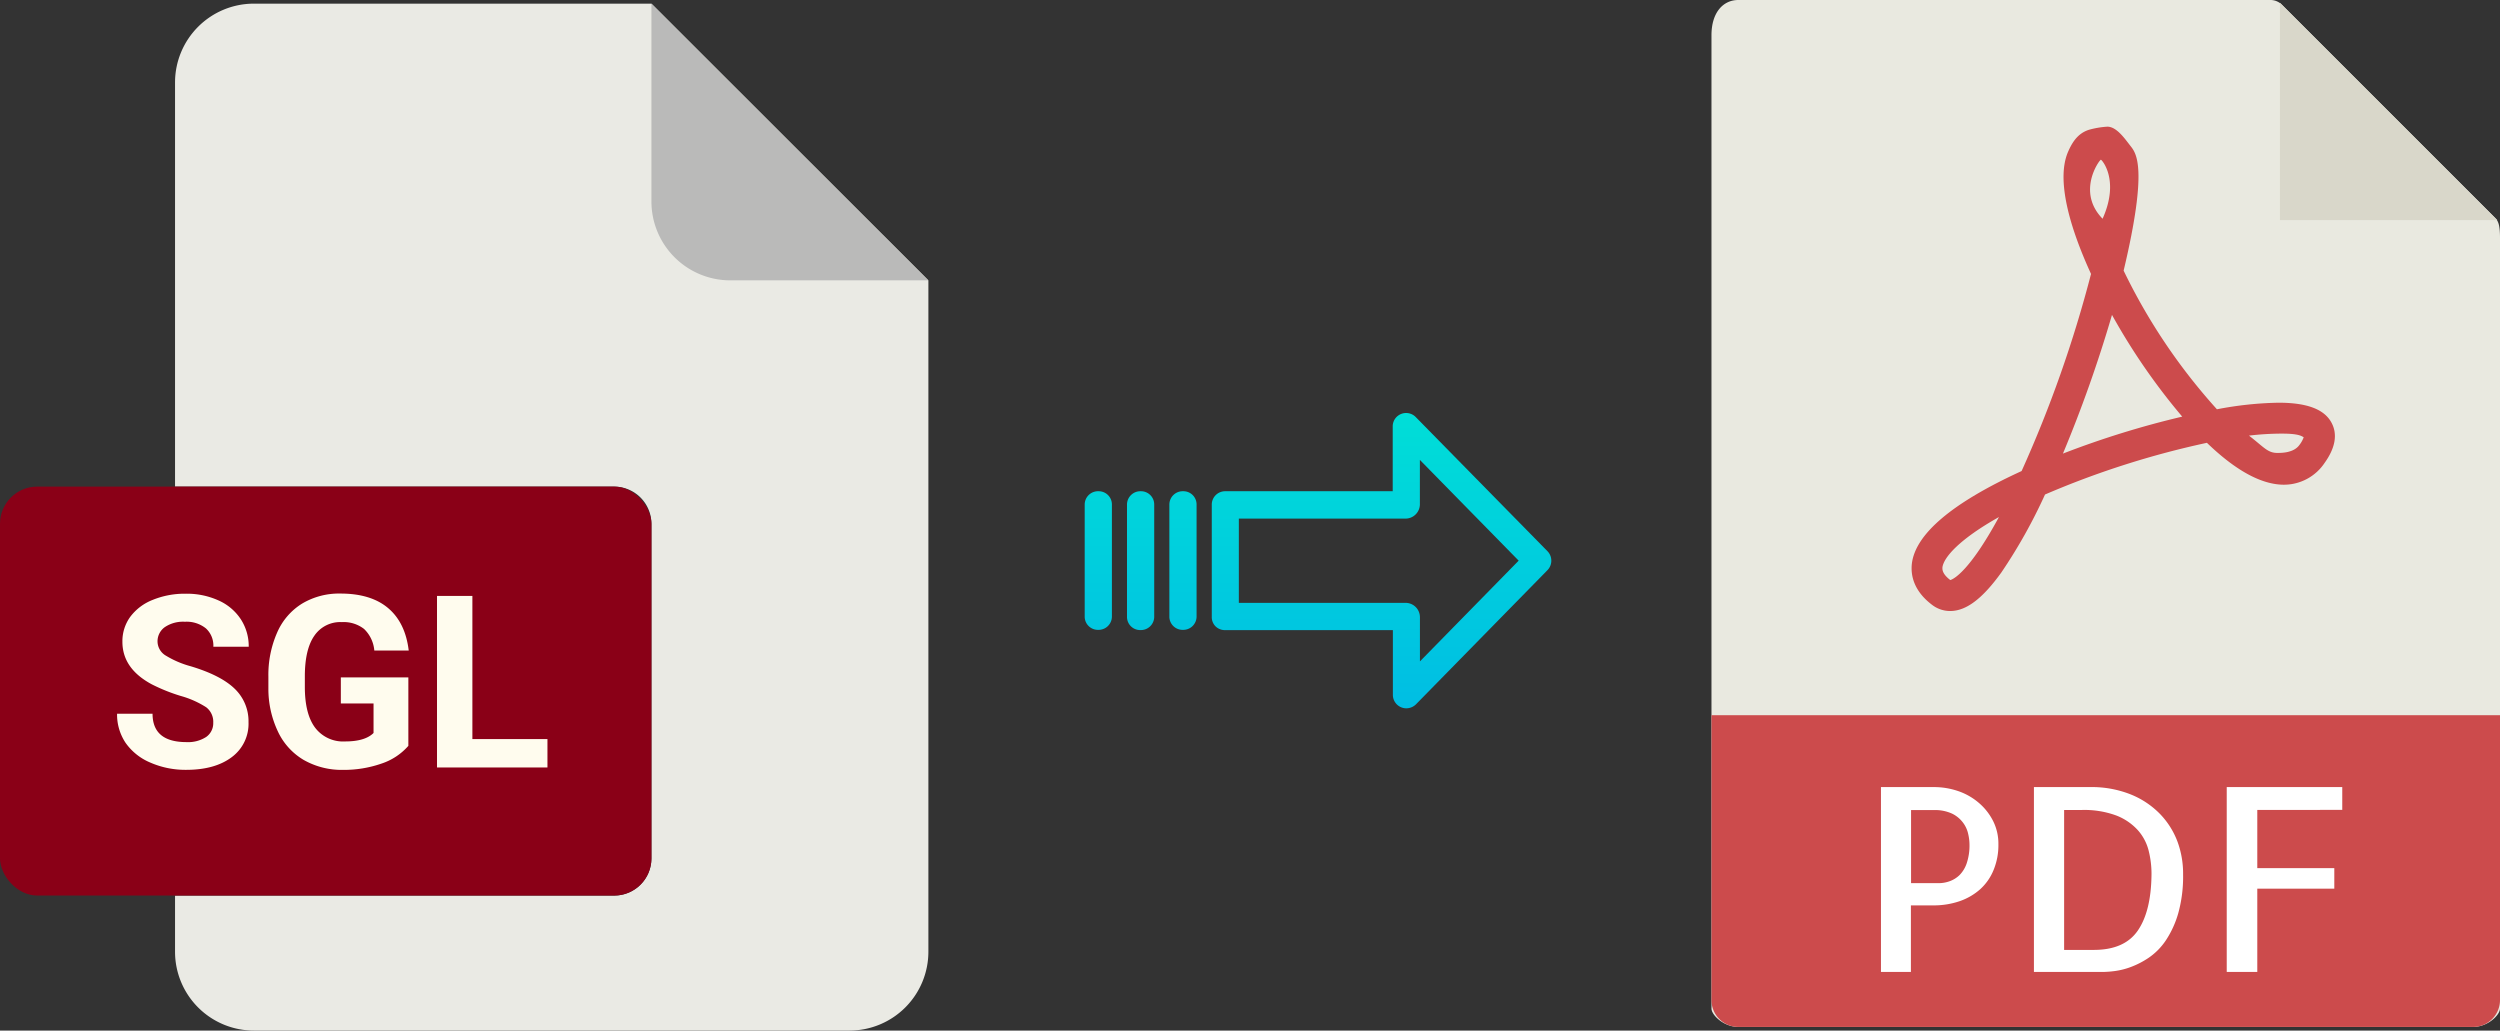 <svg xmlns="http://www.w3.org/2000/svg" xmlns:xlink="http://www.w3.org/1999/xlink" viewBox="0 0 486.89 200.71"><rect x="0" y="0" width="486.89" height="200.71" fill="#333333" stroke="none"/><defs><style>.cls-1{fill:#eaeae4;}.cls-2{fill:#babab9;}.cls-3{fill:#8a0017;}.cls-4{fill:#fffcee;}.cls-5{fill:#e9e9e0;}.cls-6{fill:#d9d7ca;}.cls-7{fill:#cc4b4c;}.cls-8{fill:#fff;}.cls-9{fill:url(#linear-gradient);}.cls-10{fill:url(#linear-gradient-2);}.cls-11{fill:url(#linear-gradient-3);}.cls-12{fill:url(#linear-gradient-4);}</style><linearGradient id="linear-gradient" x1="269.03" y1="135.65" x2="269.03" y2="16.45" gradientTransform="matrix(1, 0, 0, -1, 0, 186)" gradientUnits="userSpaceOnUse"><stop offset="0" stop-color="#00efd1"/><stop offset="1" stop-color="#00acea"/></linearGradient><linearGradient id="linear-gradient-2" x1="230.38" y1="135.65" x2="230.38" y2="16.45" xlink:href="#linear-gradient"/><linearGradient id="linear-gradient-3" x1="222.13" y1="135.65" x2="222.13" y2="16.45" xlink:href="#linear-gradient"/><linearGradient id="linear-gradient-4" x1="213.89" y1="135.65" x2="213.89" y2="16.45" xlink:href="#linear-gradient"/></defs><title>sgl to pdf</title><g id="Layer_2" data-name="Layer 2"><g id="Layer_2-2" data-name="Layer 2"><path class="cls-1" d="M119.62,174.42H34.09v10.93a15.36,15.36,0,0,0,15.36,15.36h116a15.37,15.37,0,0,0,15.36-15.36V54.6L126.87.71H49.45A15.36,15.36,0,0,0,34.09,16.07v78.7h85.53a7.26,7.26,0,0,1,7.25,7.25h0v65.15A7.26,7.26,0,0,1,119.62,174.42Z"/><path class="cls-2" d="M180.76,54.6,126.87.71V39.24A15.36,15.36,0,0,0,142.23,54.6h38.53Z"/><rect class="cls-3" y="94.77" width="126.87" height="79.64" rx="7.24"/><path class="cls-4" d="M22.8,139h6.91q0,5.53,6.61,5.53a6.46,6.46,0,0,0,3.83-1,3.26,3.26,0,0,0,1.38-2.79,3.55,3.55,0,0,0-1.38-3,18.25,18.25,0,0,0-4.95-2.2,34.72,34.72,0,0,1-5.67-2.28q-5.7-3.07-5.69-8.29a8.07,8.07,0,0,1,1.52-4.83,10,10,0,0,1,4.38-3.31,16.47,16.47,0,0,1,6.42-1.2,14.93,14.93,0,0,1,6.38,1.3,10.07,10.07,0,0,1,4.35,3.66,9.62,9.62,0,0,1,1.55,5.37H41.55a4.52,4.52,0,0,0-1.44-3.57A6,6,0,0,0,36,121.09a6.34,6.34,0,0,0-3.92,1.06,3.39,3.39,0,0,0-1.4,2.82,3.24,3.24,0,0,0,1.64,2.73,18.65,18.65,0,0,0,4.83,2.06q5.88,1.77,8.56,4.38a8.75,8.75,0,0,1,2.69,6.52,8.08,8.08,0,0,1-3.28,6.81q-3.28,2.46-8.84,2.46a17.06,17.06,0,0,1-7-1.41,11.15,11.15,0,0,1-4.83-3.86A9.93,9.93,0,0,1,22.8,139Z"/><path class="cls-4" d="M52.27,134.08V131.8A20.46,20.46,0,0,1,54,123.14a12.42,12.42,0,0,1,4.86-5.6,14,14,0,0,1,7.45-1.94q5.94,0,9.29,2.84t4,8.25h-6.7a6.59,6.59,0,0,0-2-4.2,6.47,6.47,0,0,0-4.32-1.33,6.09,6.09,0,0,0-5.35,2.64c-1.23,1.75-1.85,4.37-1.86,7.84v2.14c0,3.5.66,6.15,2,7.94a6.83,6.83,0,0,0,5.85,2.68c2.58,0,4.43-.55,5.53-1.65V137H66.38v-5.07H79.53v13.33a11.93,11.93,0,0,1-5.25,3.46,22.27,22.27,0,0,1-7.53,1.22A14.94,14.94,0,0,1,59.14,148a12.61,12.61,0,0,1-5-5.5A19.38,19.38,0,0,1,52.27,134.08Z"/><path class="cls-4" d="M92,143.94h14.62v5.53H85.11V116.06H92Z"/></g><g id="pdf"><path class="cls-5" d="M442.19,0H338.54c-2.88,0-5.22,2.34-5.22,6.88V196.43c0,1.23,2.34,3.57,5.22,3.57H481.66c2.89,0,5.23-2.34,5.23-3.57V46.35c0-2.49-.33-3.29-.92-3.88L444.41.92A3.14,3.14,0,0,0,442.19,0Z"/><polygon class="cls-6" points="444.03 0.54 444.03 42.86 486.35 42.86 444.03 0.54"/><path class="cls-7" d="M379.8,119h0a5.74,5.74,0,0,1-3.46-1.16c-3.72-2.79-4.22-5.89-4-8,.65-5.81,7.84-11.9,21.38-18.1a239.05,239.05,0,0,0,13.52-38.39c-3.56-7.76-7-17.82-4.5-23.72.89-2.07,2-3.66,4.05-4.34a16.94,16.94,0,0,1,3.63-.62c1.8,0,3.38,2.32,4.5,3.75s3.45,4.19-1.33,24.29a114.33,114.33,0,0,0,18.17,27,69.12,69.12,0,0,1,12-1.28c5.6,0,9,1.3,10.37,4,1.14,2.22.67,4.82-1.39,7.71a9.52,9.52,0,0,1-7.93,4.26c-4.35,0-9.4-2.75-15-8.16a170.63,170.63,0,0,0-31.53,10.07,102.39,102.39,0,0,1-8.51,15.19C386.08,116.62,382.92,119,379.8,119Zm9.5-18.3c-7.63,4.29-10.74,7.81-11,9.8,0,.33-.14,1.19,1.53,2.47C380.41,112.81,383.51,111.39,389.3,100.71ZM438,84.84c2.91,2.24,3.62,3.37,5.52,3.37.84,0,3.22,0,4.32-1.57a5.49,5.49,0,0,0,.82-1.48c-.43-.24-1-.71-4.19-.71A54.92,54.92,0,0,0,438,84.84Zm-26.68-23.5a257.63,257.63,0,0,1-9.55,27A176.33,176.33,0,0,1,425,81.14,122.61,122.61,0,0,1,411.33,61.34Zm-2.17-30.23c-.35.12-4.75,6.28.34,11.49C412.89,35.05,409.31,31.06,409.16,31.11Z"/><path class="cls-7" d="M481.66,200H338.54a5.23,5.23,0,0,1-5.22-5.23V139.29H486.89v55.48A5.23,5.23,0,0,1,481.66,200Z"/><path class="cls-8" d="M372.19,189.29h-5.86v-36h10.35a14.52,14.52,0,0,1,4.54.73,12.25,12.25,0,0,1,4,2.2,11.39,11.39,0,0,1,2.88,3.54,9.8,9.8,0,0,1,1.1,4.66,12.71,12.71,0,0,1-.93,5,10.29,10.29,0,0,1-2.59,3.74,11.8,11.8,0,0,1-4,2.34,15.49,15.49,0,0,1-5.17.83h-4.35v13Zm0-31.55V172h5.37a6.28,6.28,0,0,0,2.13-.37,5.39,5.39,0,0,0,1.93-1.19,6,6,0,0,0,1.41-2.32,10.89,10.89,0,0,0,.54-3.69,9.4,9.4,0,0,0-.25-2,5.66,5.66,0,0,0-1-2.2,5.84,5.84,0,0,0-2.12-1.76,7.92,7.92,0,0,0-3.61-.7h-4.4Z"/><path class="cls-8" d="M425.17,170.29a26.71,26.71,0,0,1-.95,7.6,19,19,0,0,1-2.42,5.27,12.54,12.54,0,0,1-3.3,3.35,16.64,16.64,0,0,1-3.54,1.83,14.21,14.21,0,0,1-3.12.78,20.25,20.25,0,0,1-2.1.17H396.12v-36H407a20.52,20.52,0,0,1,8,1.44,16.62,16.62,0,0,1,5.71,3.83,15.65,15.65,0,0,1,3.4,5.44A18,18,0,0,1,425.17,170.29ZM407.79,185q6,0,8.59-3.81t2.64-11a18.62,18.62,0,0,0-.54-4.45,9.48,9.48,0,0,0-2.07-4,11.08,11.08,0,0,0-4.18-2.89,18,18,0,0,0-6.83-1.1H402V185Z"/><path class="cls-8" d="M439.62,157.74v11.33h15v4h-15v16.22h-5.95v-36h22.5v4.44Z"/></g><g id="Layer_3" data-name="Layer 3"><path class="cls-9" d="M275.73,81.23a2.62,2.62,0,0,0-3.7-.06,2.59,2.59,0,0,0-.79,1.91V95.67H238.63A2.61,2.61,0,0,0,236,98.22v22a2.5,2.5,0,0,0,.77,1.8,2.61,2.61,0,0,0,1.88.7h32.62V135.3a2.62,2.62,0,0,0,1.62,2.45,2.57,2.57,0,0,0,1,.2,2.68,2.68,0,0,0,1.89-.79l25.59-26.11a2.65,2.65,0,0,0,0-3.71Zm.81,47.58v-8.63a2.8,2.8,0,0,0-2.7-2.77H241.27V101h32.56a2.8,2.8,0,0,0,2.7-2.77V89.57l19.24,19.62Z"/><path class="cls-10" d="M230.39,95.67h0a2.6,2.6,0,0,0-2.65,2.55v0l0,21.89a2.58,2.58,0,0,0,2.59,2.56h.06a2.6,2.6,0,0,0,2.65-2.55V98.23a2.57,2.57,0,0,0-2.58-2.56Z"/><path class="cls-11" d="M222.14,95.67h0a2.61,2.61,0,0,0-2.65,2.55v21.93a2.56,2.56,0,0,0,2.58,2.56h.07a2.6,2.6,0,0,0,2.65-2.55V98.23a2.58,2.58,0,0,0-2.58-2.56Z"/><path class="cls-12" d="M213.9,95.67h0a2.6,2.6,0,0,0-2.65,2.55v0l0,21.89a2.58,2.58,0,0,0,2.58,2.56h.07a2.6,2.6,0,0,0,2.65-2.55v0l0-21.89A2.58,2.58,0,0,0,214,95.67Z"/></g></g></svg>